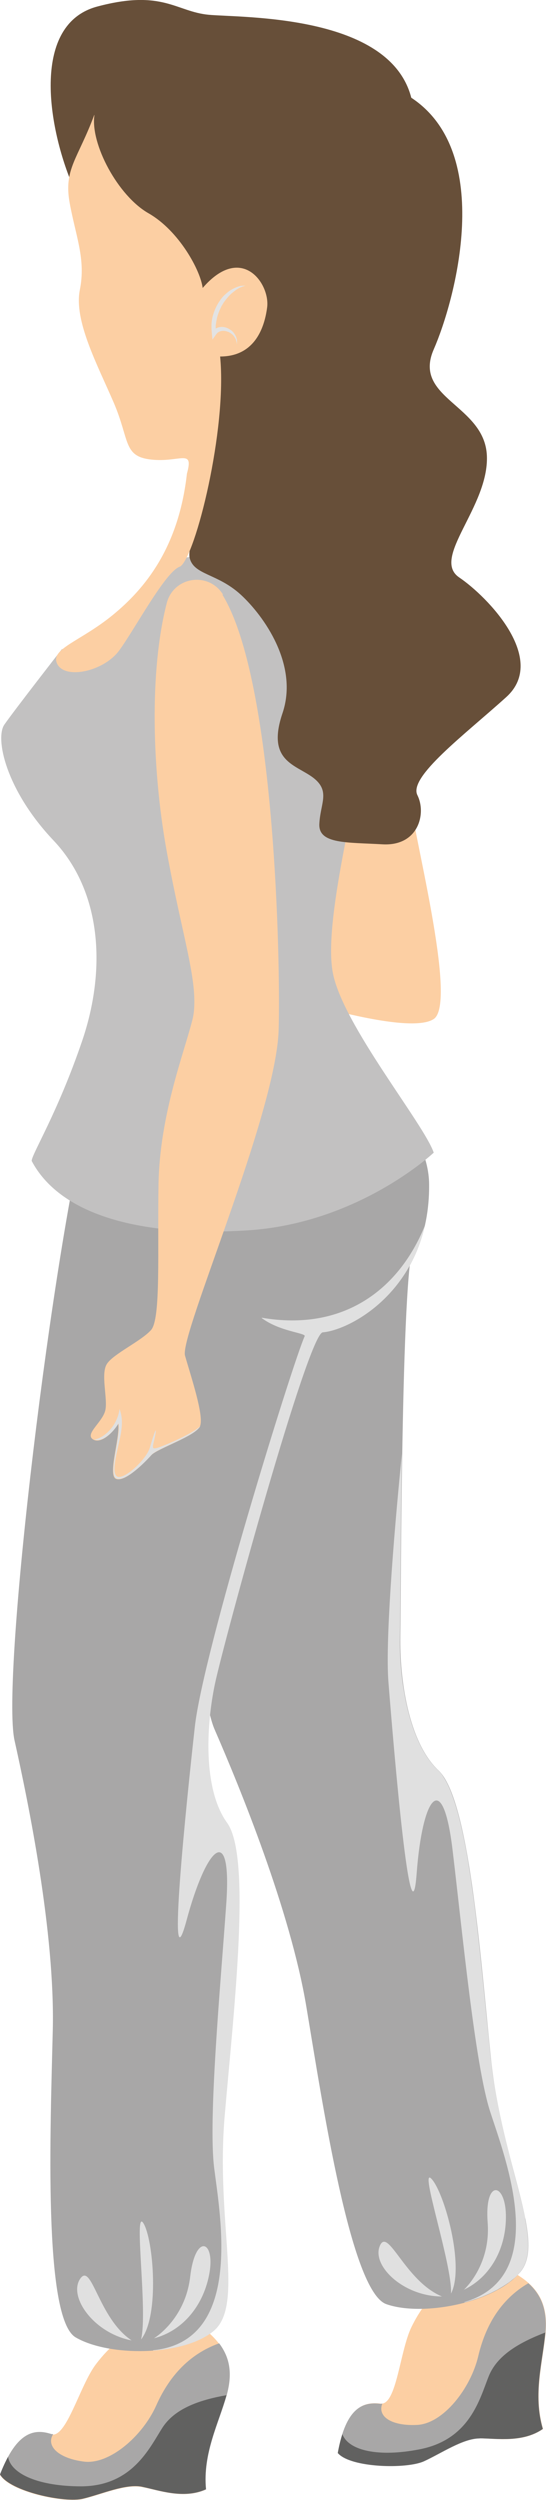 <?xml version="1.0" encoding="UTF-8"?>
<svg xmlns="http://www.w3.org/2000/svg" viewBox="0 0 28.45 130.22">
  <defs>
    <style>
      .uuid-a0cf487c-fd0a-492c-a631-d8802b5dc6fb {
        fill: #fccfa3;
      }

      .uuid-9197964d-3d7c-486e-9014-68a762d78c64 {
        fill: #e3e3e3;
      }

      .uuid-9197964d-3d7c-486e-9014-68a762d78c64, .uuid-d035030f-31a7-4635-b26b-5c5e98c16d14 {
        mix-blend-mode: multiply;
      }

      .uuid-f6b4247d-d33d-4979-a596-96486fa59207 {
        isolation: isolate;
      }

      .uuid-574575d6-03c9-4d97-8d09-53208b73e5c1 {
        fill: #674f39;
      }

      .uuid-7b2106a3-acca-4ce7-aaff-1a78100deecb {
        fill: #a8a7a7;
      }

      .uuid-d035030f-31a7-4635-b26b-5c5e98c16d14 {
        fill: #e0e0e0;
      }

      .uuid-2b9a825c-b425-4562-86dc-c4ce9a2113fe {
        fill: #616160;
      }

      .uuid-377c3738-55a0-4455-902c-98927068b7a3 {
        fill: #c2c1c1;
      }
    </style>
  </defs>
  <g class="uuid-f6b4247d-d33d-4979-a596-96486fa59207">
    <g id="uuid-066849f1-a605-44f1-84c4-af92da7354d7" data-name="Ebene 1">
      <g>
        <path class="uuid-a0cf487c-fd0a-492c-a631-d8802b5dc6fb" d="M21.32,41.25c.11,1.81,2.56,10.97,1.28,11.83-1.28,.85-7.03-.96-7.03-.96,0,0-.11-11.51,0-11.83,.11-.32,5.75,.96,5.75,.96Z"/>
        <g>
          <path class="uuid-a0cf487c-fd0a-492c-a631-d8802b5dc6fb" d="M26.82,118.41c1.24,.71,1.74,1.61,1.61,3.1-.13,1.48-.66,3.21-.13,5.01-1.05,.74-2.42,.5-3.29,.49-.87,0-2.01,.78-2.9,1.19-.9,.41-3.82,.35-4.49-.43,.43-2.46,1.37-2.67,2.21-2.57,.84,.1,1-2.76,1.62-4.01,.62-1.25,1.1-1.53,1.1-1.53l4.29-1.24Z"/>
          <path class="uuid-7b2106a3-acca-4ce7-aaff-1a78100deecb" d="M21.64,64.7c-.74,.17-.74,18.33-.78,20.52-.04,2.18,.4,5.5,1.99,7,1.59,1.5,2.16,9.44,2.73,14.98,.57,5.54,2.88,9.51,1.54,11.14-1.34,1.63-5.13,2.34-6.99,1.68-1.86-.66-3.33-10.49-4.17-15.51-.84-5.01-3.46-11.4-4.78-14.43-1.32-3.04-2.88-25.82-2.35-33.31l12.81,7.94Z"/>
          <path class="uuid-d035030f-31a7-4635-b26b-5c5e98c16d14" d="M23.03,119.62c-2.02,0-3.67-1.61-3.24-2.63,.42-1.03,1.31,1.83,3.24,2.63Z"/>
          <path class="uuid-d035030f-31a7-4635-b26b-5c5e98c16d14" d="M23.5,119.47c.08-1.49-1.68-6.68-1.02-5.98,.67,.7,1.75,4.57,1.02,5.98Z"/>
          <path class="uuid-d035030f-31a7-4635-b26b-5c5e98c16d14" d="M24.15,119.28c1.44-.68,2.25-2.22,2.21-3.92-.04-1.7-1.12-1.84-.95,.41,.17,2.25-1.25,3.51-1.25,3.51Z"/>
          <path class="uuid-d035030f-31a7-4635-b26b-5c5e98c16d14" d="M27.37,115.55c-.08-.41-.19-.85-.31-1.32-.23-.89-.5-1.89-.76-2.98-.1-.42-.2-.85-.29-1.3-.11-.56-.22-1.14-.31-1.74-.05-.33-.09-.67-.13-1.02-.07-.69-.14-1.42-.22-2.17-.15-1.52-.31-3.13-.49-4.67-.08-.72-.17-1.42-.27-2.09l-.02-.14c-.04-.31-.09-.61-.14-.91,0-.05-.02-.1-.02-.14-.16-.99-.35-1.9-.56-2.66-.18-.65-.38-1.2-.6-1.61-.09-.16-.18-.31-.27-.43-.05-.06-.1-.11-.15-.16-.89-.84-1.42-2.26-1.71-3.73-.06-.33-.12-.65-.16-.98-.1-.81-.14-1.61-.12-2.29,.02-.98,.03-5.15,.1-9.48-.47,4.72-.86,9.88-.7,11.89,.31,3.89,1.17,14,1.47,9.97,.3-4.03,1.36-5.49,1.87-1.24,.51,4.25,1.17,11.2,1.96,13.64,.79,2.44,3.19,8.59-1.34,9.92,0,0,0,.01,0,.02,.13-.03,.25-.07,.38-.11,.03,0,.06-.02,.09-.03,.11-.04,.22-.07,.33-.11,.04-.02,.09-.03,.13-.05,.1-.04,.19-.08,.28-.12,.05-.02,.11-.05,.16-.07,.08-.04,.16-.08,.24-.12,.06-.03,.12-.06,.18-.1,.07-.04,.13-.08,.2-.12,.06-.04,.13-.08,.19-.12,.05-.04,.11-.07,.16-.11,.07-.05,.13-.11,.2-.16,.04-.03,.08-.06,.11-.09,.1-.09,.19-.18,.26-.28,.5-.61,.49-1.55,.25-2.78Z"/>
          <path class="uuid-7b2106a3-acca-4ce7-aaff-1a78100deecb" d="M25,127.01c.87,0,2.24,.24,3.29-.49-.53-1.8,0-3.52,.13-5.01,.1-1.15-.19-1.95-.89-2.58-1.51,.88-2.26,2.31-2.61,3.8-.4,1.69-1.82,3.5-3.17,3.58-1.32,.07-2.1-.42-1.83-1.11-.04,0-.07,.02-.11,.01-.84-.1-1.78,.12-2.21,2.57,.67,.78,3.6,.84,4.49,.43,.9-.41,2.03-1.19,2.9-1.19Z"/>
          <path class="uuid-2b9a825c-b425-4562-86dc-c4ce9a2113fe" d="M28.43,121.49c-1.41,.54-2.54,1.21-2.97,2.3-.46,1.15-.97,3.28-3.59,3.79-2.12,.42-3.71,.08-4.03-.79-.09,.28-.17,.6-.24,.98,.67,.78,3.6,.84,4.49,.43,.9-.41,2.03-1.19,2.9-1.19,.87,0,2.24,.24,3.29-.49-.53-1.8,0-3.52,.13-5.01v-.02Z"/>
        </g>
        <g>
          <path class="uuid-a0cf487c-fd0a-492c-a631-d8802b5dc6fb" d="M10.8,121.44c1.08,.93,1.4,1.91,1,3.34-.4,1.43-1.25,3.03-1.07,4.9-1.17,.53-2.47,.03-3.33-.13-.86-.17-2.12,.39-3.07,.62-.96,.23-3.82-.37-4.33-1.26,.88-2.33,1.85-2.37,2.65-2.11s1.5-2.53,2.34-3.64c.84-1.11,1.37-1.3,1.37-1.3l4.44-.42Z"/>
          <path class="uuid-7b2106a3-acca-4ce7-aaff-1a78100deecb" d="M4.7,57.5C2.77,64.77,.03,87.44,.76,90.67c.72,3.23,2.11,10,1.99,15.07s-.51,15.01,1.19,16.01c1.7,1,5.57,1.01,7.18-.34,1.62-1.35,.1-5.68,.58-11.23,.48-5.55,1.4-13.46,.13-15.23-1.28-1.77-1.09-5.11-.64-7.25,.45-2.14,4.86-18.28,5.62-18.31,1.51-.13,5.6-2.32,5.55-7.7-.04-5.38-10.33-11.14-17.65-4.2Z"/>
          <path class="uuid-d035030f-31a7-4635-b26b-5c5e98c16d14" d="M6.86,121.91c-1.98-.38-3.3-2.27-2.69-3.2,.61-.93,.95,2.05,2.69,3.2Z"/>
          <path class="uuid-d035030f-31a7-4635-b26b-5c5e98c16d14" d="M7.35,121.86c.36-1.45-.4-6.88,.12-6.06s.86,4.82-.12,6.06Z"/>
          <path class="uuid-d035030f-31a7-4635-b26b-5c5e98c16d14" d="M8.02,121.8c1.54-.4,2.62-1.76,2.9-3.44,.28-1.68-.75-2.02-1.01,.23-.26,2.24-1.89,3.21-1.89,3.21Z"/>
          <path class="uuid-d035030f-31a7-4635-b26b-5c5e98c16d14" d="M13.63,68.65c.93,.7,2.24,.77,2.25,.94-.63,1.39-5.31,16.5-5.73,20.37-.43,3.88-1.48,13.97-.43,10.07,1.05-3.9,2.37-5.14,2.07-.87-.3,4.27-.95,11.22-.63,13.77,.32,2.54,1.52,9.03-3.18,9.49,0,0,0,.01,0,.02,1.24-.09,2.42-.42,3.15-1.02,1.62-1.35,.1-5.68,.58-11.23,.48-5.55,1.4-13.46,.13-15.23-1.28-1.77-1.09-5.11-.64-7.25,.45-2.14,4.86-18.28,5.62-18.31,1.29-.11,4.45-1.74,5.32-5.56-1.37,3.37-4.28,5.52-8.49,4.8Z"/>
          <path class="uuid-7b2106a3-acca-4ce7-aaff-1a78100deecb" d="M7.41,129.54c.86,.17,2.15,.66,3.33,.13-.18-1.87,.67-3.46,1.07-4.9,.31-1.11,.18-1.95-.39-2.71-1.65,.59-2.66,1.84-3.28,3.24-.71,1.59-2.44,3.1-3.78,2.92-1.31-.17-1.98-.81-1.59-1.43-.04,0-.08,0-.11-.01-.8-.25-1.77-.22-2.65,2.11,.52,.89,3.38,1.5,4.33,1.26,.96-.23,2.21-.79,3.07-.62Z"/>
          <path class="uuid-2b9a825c-b425-4562-86dc-c4ce9a2113fe" d="M11.81,124.76c-1.48,.26-2.72,.72-3.35,1.7-.67,1.05-1.57,3.04-4.23,3.05-2.16,0-3.66-.62-3.81-1.54-.14,.26-.28,.56-.42,.92,.52,.89,3.38,1.5,4.33,1.26,.96-.23,2.21-.79,3.07-.62,.86,.17,2.15,.66,3.33,.13-.18-1.87,.67-3.46,1.07-4.9v-.02Z"/>
        </g>
        <path id="uuid-1c9bea3b-4a41-4b23-9f21-883f169d7dec" data-name="icon-color" class="icon-color uuid-377c3738-55a0-4455-902c-98927068b7a3" d="M3.21,33.83s-2.49,3.2-2.98,3.91c-.5,.71,.07,3.41,2.56,6.04,2.49,2.63,2.77,6.68,1.49,10.44-1.28,3.76-2.63,5.9-2.63,6.25,1.42,2.7,5.4,3.98,11.22,3.62,5.82-.36,9.73-4.05,9.73-4.05-.5-1.49-4.76-6.68-5.26-9.38-.5-2.7,1.28-9.16,1.7-12.36,.43-3.2,.36-7.53-3.2-8.81s-6.89-.28-6.89-.28l-2.27,2.56-1.49,1.35-1.99,.71Z"/>
        <g>
          <path class="uuid-a0cf487c-fd0a-492c-a631-d8802b5dc6fb" d="M11.62,30.97c-.75-1.21-2.57-.94-2.93,.44-.92,3.57-.75,8.72-.03,12.78,.65,3.66,1.38,6,1.46,7.68,.02,.49,0,.92-.11,1.31-.45,1.75-1.68,4.91-1.75,8.47-.06,3.56,.13,7.05-.39,7.63-.52,.58-1.94,1.23-2.29,1.75-.36,.52,.06,1.87-.1,2.46s-1,1.16-.68,1.45c.32,.29,.94-.1,1.36-.78,.1,.78-.58,2.71-.1,2.88,.48,.16,1.49-.87,1.81-1.23,.32-.36,2.33-1,2.55-1.52,.23-.52-.48-2.62-.78-3.68-.29-1.07,4.75-12.57,4.88-16.97,.1-3.55-.19-18.21-2.93-22.66Z"/>
          <path class="uuid-d035030f-31a7-4635-b26b-5c5e98c16d14" d="M10.44,74.28h0c-.39,.39-1.79,.99-2.19,1.12-.43,.14-.27-.05-.16-.65,.11-.59-.1,.02-.28,.65-.18,.62-1.31,1.66-1.68,1.52-.37-.14-.02-1.3,.13-2.05,.15-.74,.1-1.1-.03-1.48-.15,1.08-1.04,1.61-1.33,1.58,.34,.17,.89-.2,1.28-.83,.1,.78-.58,2.71-.1,2.88,.48,.16,1.49-.87,1.81-1.23,.32-.36,2.33-1,2.55-1.52Z"/>
        </g>
        <path class="uuid-574575d6-03c9-4d97-8d09-53208b73e5c1" d="M3.74,9.56C2.46,6.47,1.66,1.25,5.07,.34c3.41-.91,4.1,.27,5.81,.43,1.7,.16,9.43-.05,10.55,4.32,4.37,2.88,2.29,10.55,1.17,13.11-1.12,2.56,2.66,2.88,2.77,5.54,.11,2.66-2.93,5.33-1.44,6.34,1.49,1.01,4.63,4.26,2.45,6.23-2.18,1.97-5.11,4.16-4.63,5.11,.48,.96,.05,2.66-1.81,2.56-1.86-.11-3.36,0-3.3-1.07,.05-1.07,.59-1.7-.32-2.4-.91-.69-2.45-.85-1.6-3.36s-.96-5.06-2.18-6.18c-1.23-1.12-2.45-1.01-2.66-1.92-.21-.91,2.08-7.83,1.17-10.49S3.74,9.56,3.74,9.56Z"/>
        <g>
          <path class="uuid-a0cf487c-fd0a-492c-a631-d8802b5dc6fb" d="M4.91,5.99c-.85,2.29-1.6,2.82-1.28,4.58,.32,1.76,.85,2.93,.53,4.53-.32,1.6,.91,3.89,1.76,5.86,.85,1.97,.48,2.82,1.97,2.98,1.49,.16,2.22-.6,1.85,.73-.43,3.84-2.17,5.98-3.87,7.37s-3.3,1.76-2.88,2.56c.43,.8,2.4,.37,3.2-.69,.8-1.07,2.45-4.19,3.2-4.4,.8-.53,2.45-7.16,2.08-10.94,1.7,0,2.29-1.33,2.45-2.56s-1.33-3.36-3.36-1.01c-.11-.91-1.23-2.98-2.82-3.89-1.6-.91-3.04-3.62-2.82-5.11Z"/>
          <path class="uuid-9197964d-3d7c-486e-9014-68a762d78c64" d="M12.61,14.88c-.06,.02-.14,.02-.2,.05-.13,.04-.25,.1-.37,.17-.12,.07-.22,.16-.32,.25-.1,.09-.19,.2-.27,.32-.16,.23-.28,.49-.36,.78-.04,.14-.06,.29-.07,.45v.23l.02,.24,.03,.32,.17-.24,.05-.07,.06-.06s.1-.06,.15-.07c.11-.03,.24-.02,.37,.03,.03,.01,.06,.02,.09,.04,.03,.02,.06,.03,.09,.06,.06,.04,.11,.09,.15,.15,.02,.03,.04,.06,.06,.1,.02,.03,.04,.07,.04,.1,0,.04,.03,.07,.03,.11l.02,.11v-.11s0-.08,0-.12c0-.04-.02-.08-.03-.12-.01-.04-.03-.08-.05-.12-.04-.08-.09-.15-.15-.21-.03-.03-.06-.06-.1-.08-.03-.03-.07-.04-.11-.07-.15-.08-.31-.11-.47-.08-.07,.01-.13,.04-.2,.07v-.16l.03-.2c.01-.07,.03-.13,.04-.2,.03-.13,.08-.26,.13-.38,.02-.06,.06-.12,.08-.18,.03-.06,.06-.11,.1-.17,.03-.06,.07-.11,.11-.16,.04-.06,.08-.1,.12-.15,.08-.1,.17-.19,.27-.27,.1-.08,.2-.16,.31-.22,.05-.04,.12-.05,.17-.08,.06-.02,.13-.04,.19-.06-.07,0-.14,0-.2,.01Z"/>
        </g>
      </g>
    </g>
  </g>
</svg>